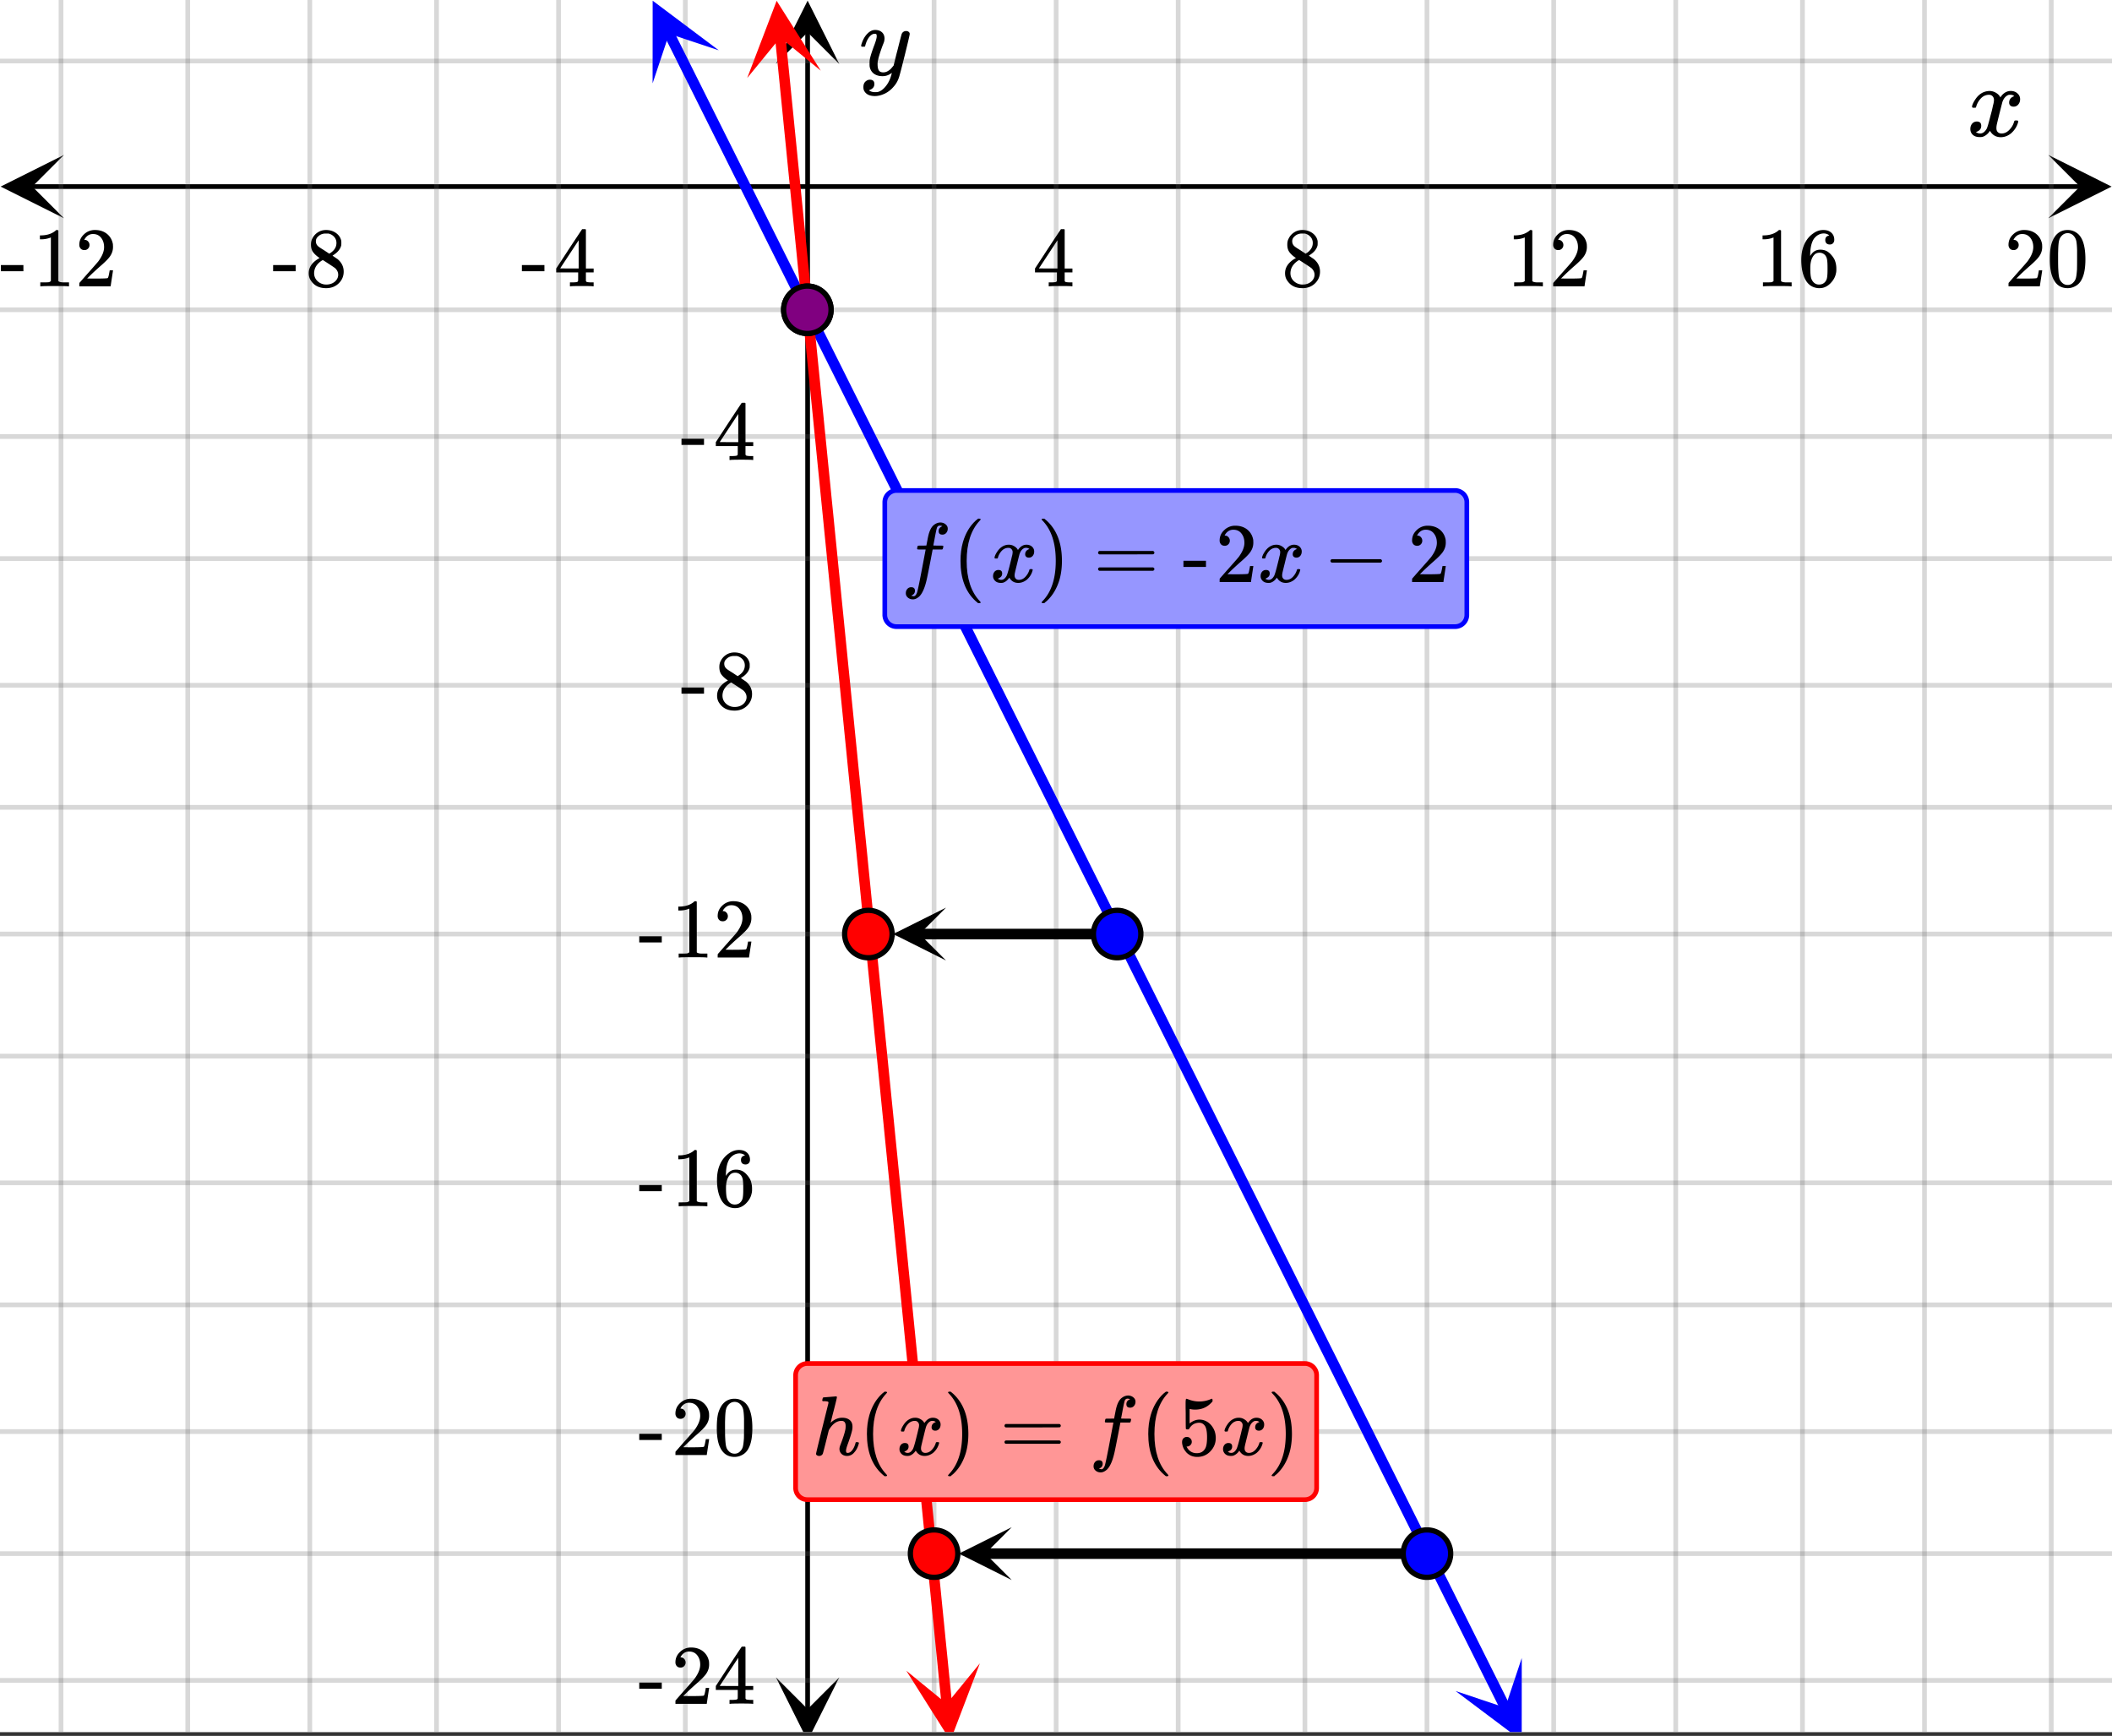 <svg xmlns="http://www.w3.org/2000/svg" xmlns:xlink="http://www.w3.org/1999/xlink" width="449.28" height="369.28" viewBox="0 0 336.96 276.96"><rect x="0" y="0" width="336.96" height="276.96" fill="#333333" stroke="none"/><defs><symbol overflow="visible" id="r"><path d="M.953-4.531c-.074-.063-.11-.125-.11-.188.04-.289.212-.664.516-1.125.508-.77 1.149-1.21 1.922-1.328.145-.02.258-.031.344-.031.375 0 .723.101 1.047.297.32.187.55.43.687.718a3.71 3.71 0 0 0 .266-.343c.406-.446.867-.672 1.39-.672.446 0 .805.133 1.079.39.281.25.422.56.422.922 0 .336-.102.618-.297.844a.916.916 0 0 1-.75.344c-.211 0-.383-.055-.516-.172a.636.636 0 0 1-.187-.469c0-.5.27-.843.812-1.031a.921.921 0 0 0-.172-.125c-.105-.063-.261-.094-.468-.094-.149 0-.25.012-.313.032-.418.18-.727.539-.922 1.078-.031.093-.187.703-.469 1.828-.28 1.125-.433 1.758-.453 1.89a2.74 2.74 0 0 0-.047.5c0 .262.07.47.22.625.155.149.359.22.609.22.457 0 .867-.192 1.234-.579.375-.383.625-.813.75-1.281.039-.114.078-.176.11-.188.03-.02.113-.031.25-.031.206 0 .312.047.312.14 0 .012-.012.07-.031.172-.188.68-.57 1.266-1.141 1.766-.512.399-1.047.594-1.61.594-.761 0-1.34-.336-1.734-1.016-.312.492-.715.813-1.203.969-.105.02-.246.031-.422.031C1.441.156.992-.062.734-.5a1.316 1.316 0 0 1-.156-.656c0-.32.094-.598.281-.828a.95.95 0 0 1 .75-.344c.47 0 .704.23.704.687 0 .399-.188.688-.563.875l-.094.047-.078.031a.123.123 0 0 1-.047.016l-.047.016c0 .031.082.086.25.156.125.055.266.078.422.078.383 0 .723-.242 1.016-.734.113-.196.32-.907.625-2.125.07-.25.144-.524.219-.828.07-.301.125-.536.156-.704.039-.164.066-.265.078-.296.063-.29.094-.5.094-.625 0-.27-.074-.477-.219-.625-.137-.157-.328-.235-.578-.235-.492 0-.918.188-1.281.563a3.171 3.171 0 0 0-.75 1.297c-.024.105-.047.168-.079.187-.023.012-.109.016-.265.016zm0 0"/></symbol><symbol overflow="visible" id="z"><path d="M7.531-7.031c.157 0 .285.043.39.125a.41.41 0 0 1 .173.343c0 .137-.266 1.278-.797 3.422-.531 2.137-.84 3.305-.922 3.516a4.073 4.073 0 0 1-.844 1.469 4.38 4.38 0 0 1-1.343 1.078c-.586.281-1.133.422-1.641.422-.824 0-1.387-.262-1.688-.781-.105-.157-.156-.376-.156-.657 0-.367.102-.652.313-.86.226-.21.468-.312.718-.312.477 0 .72.227.72.688 0 .394-.196.687-.579.875-.023.008-.047.02-.078.031-.031.02-.059.035-.078.047-.024.008-.043.016-.063.016l-.047.03c.032.063.145.13.344.204.176.063.352.094.531.094h.125c.188 0 .329-.012.422-.031.414-.118.805-.391 1.172-.829.375-.437.66-.96.86-1.562.113-.363.171-.578.171-.64 0-.009-.011-.005-.03.015a.546.546 0 0 0-.095.062c-.406.29-.855.438-1.343.438-.555 0-1.012-.133-1.375-.39-.356-.259-.586-.634-.688-1.126a4.332 4.332 0 0 1-.016-.5c0-.258.008-.46.032-.61.07-.456.32-1.253.75-2.39.238-.644.36-1.093.36-1.343A.756.756 0 0 0 2.78-6.5c-.031-.063-.094-.094-.187-.094h-.078c-.25 0-.493.117-.72.344-.355.355-.62.875-.796 1.563 0 .011-.008.03-.016.062a.22.22 0 0 1-.03.063l-.032.015C.91-4.535.89-4.53.859-4.53H.437c-.062-.063-.093-.11-.093-.14 0-.04.015-.118.047-.235.226-.758.57-1.352 1.03-1.782.364-.343.75-.515 1.157-.515.457 0 .82.125 1.094.375.27.25.406.594.406 1.031-.023.211-.039.324-.047.344 0 .074-.086.308-.25.703-.449 1.21-.715 2.094-.797 2.656a3.234 3.234 0 0 0-.015.375c0 .418.062.735.187.953.133.22.375.329.719.329.25 0 .484-.063.703-.188.227-.133.399-.266.516-.39.113-.126.258-.298.437-.516 0-.008.024-.117.078-.328.051-.22.13-.536.235-.954.101-.425.207-.832.312-1.218.407-1.625.63-2.477.672-2.563a.735.735 0 0 1 .703-.437zm0 0"/></symbol><symbol overflow="visible" id="s"><path d="M6.234 0c-.125-.031-.71-.047-1.75-.047-1.074 0-1.671.016-1.796.047h-.126v-.625h.422c.383-.008.618-.031.704-.063a.286.286 0 0 0 .171-.14c.008-.008.016-.25.016-.719v-.672h-3.5v-.625l2.031-3.11A431.58 431.58 0 0 1 4.5-9.108c.02-.008.113-.016.281-.016h.25l.078.078v6.203h1.235v.625H5.109V-.89a.25.25 0 0 0 .079.157c.07.062.328.101.765.109h.39V0zm-2.28-2.844v-4.5L1-2.859l1.469.015zm0 0"/></symbol><symbol overflow="visible" id="t"><path d="M2.313-4.516c-.438-.289-.778-.593-1.016-.906-.242-.312-.36-.723-.36-1.234 0-.383.07-.707.22-.969.195-.406.488-.734.874-.984.383-.25.82-.375 1.313-.375.613 0 1.144.164 1.594.484.445.324.722.734.828 1.234.007.055.015.164.015.329 0 .199-.008.328-.015.39-.137.594-.547 1.11-1.235 1.547l-.156.11c.5.343.758.523.781.53.664.544 1 1.215 1 2.016 0 .73-.265 1.356-.797 1.875-.53.508-1.199.766-2 .766C2.254.297 1.441-.11.922-.922c-.23-.32-.344-.71-.344-1.172 0-.976.578-1.785 1.735-2.422zM5-6.922c0-.383-.125-.71-.375-.984a1.69 1.69 0 0 0-.922-.516h-.437c-.48 0-.883.164-1.204.485-.23.21-.343.453-.343.734 0 .387.164.695.5.922.039.043.328.23.86.562l.78.516c.008-.008.067-.047.172-.11a2.95 2.95 0 0 0 .25-.187C4.758-5.883 5-6.36 5-6.922zM1.437-2.109c0 .523.192.96.579 1.312a2.01 2.01 0 0 0 1.359.516c.363 0 .695-.07 1-.219.3-.156.531-.36.688-.61.144-.226.218-.472.218-.734 0-.383-.156-.726-.468-1.031-.075-.07-.45-.328-1.125-.766l-.407-.265C3.133-4 3.02-4.07 2.937-4.125l-.109-.063-.156.079c-.563.367-.938.812-1.125 1.343-.074.243-.11.461-.11.657zm0 0"/></symbol><symbol overflow="visible" id="u"><path d="M5.61 0c-.157-.031-.872-.047-2.141-.047C2.207-.047 1.5-.03 1.344 0h-.157v-.625h.344c.52 0 .86-.008 1.016-.031.07-.008.18-.067.328-.172v-6.969c-.023 0-.059.016-.11.047a4.134 4.134 0 0 1-1.39.25h-.25v-.625h.25c.758-.02 1.39-.188 1.89-.5a2.46 2.46 0 0 0 .422-.313c.008-.03.063-.046.157-.046a.36.36 0 0 1 .234.078v8.078c.133.137.43.203.89.203h.798V0zm0 0"/></symbol><symbol overflow="visible" id="v"><path d="M1.484-5.781c-.25 0-.449-.078-.593-.235a.872.872 0 0 1-.22-.609c0-.645.243-1.195.735-1.656a2.46 2.46 0 0 1 1.766-.703c.77 0 1.41.21 1.922.625.508.418.82.964.937 1.64.008.168.016.32.016.453 0 .524-.156 1.012-.469 1.47-.25.374-.758.89-1.516 1.546-.324.281-.777.695-1.359 1.234l-.781.766 1.016.016c1.414 0 2.164-.024 2.25-.079.039-.007.085-.101.14-.28.031-.095.094-.4.188-.923v-.03h.53v.03l-.374 2.47V0h-5v-.25c0-.188.008-.29.031-.313.008-.007.383-.437 1.125-1.28.977-1.095 1.61-1.813 1.89-2.157.602-.82.907-1.57.907-2.25 0-.594-.156-1.086-.469-1.484-.312-.407-.746-.61-1.297-.61-.523 0-.945.235-1.265.703-.024.032-.047.079-.078.141a.274.274 0 0 0-.047.078c0 .012.02.016.062.016a.68.68 0 0 1 .547.25.801.801 0 0 1 .219.562c0 .23-.078.422-.235.578a.76.76 0 0 1-.578.235zm0 0"/></symbol><symbol overflow="visible" id="w"><path d="M5.031-8.11c-.199-.195-.48-.304-.843-.328-.625 0-1.153.274-1.579.813-.418.586-.625 1.492-.625 2.719L2-4.86l.11-.172c.363-.54.859-.813 1.484-.813.414 0 .781.09 1.094.266a2.6 2.6 0 0 1 .64.547c.219.242.395.492.531.75.196.449.297.933.297 1.453v.234c0 .211-.027.403-.078.578-.105.532-.383 1.032-.828 1.5-.387.407-.82.66-1.297.766a2.688 2.688 0 0 1-.547.047c-.168 0-.32-.016-.453-.047-.668-.125-1.2-.484-1.594-1.078C.83-1.66.563-2.79.563-4.218c0-.97.171-1.817.515-2.548.344-.726.82-1.296 1.438-1.703a2.62 2.62 0 0 1 1.562-.515c.531 0 .953.14 1.266.421.32.282.484.665.484 1.141 0 .23-.07.414-.203.547-.125.137-.297.203-.516.203-.218 0-.398-.062-.53-.187-.126-.125-.188-.301-.188-.532 0-.406.21-.644.64-.718zm-.593 3.235a1.18 1.18 0 0 0-.97-.484c-.335 0-.605.105-.812.312C2.22-4.597 2-3.883 2-2.907c0 .794.05 1.345.156 1.657.094.273.242.5.453.688.22.187.477.28.782.28.457 0 .804-.171 1.046-.515.133-.187.22-.41.25-.672.04-.258.063-.64.063-1.14v-.422c0-.508-.023-.895-.063-1.156a1.566 1.566 0 0 0-.25-.688zm0 0"/></symbol><symbol overflow="visible" id="x"><path d="M1.297-7.89c.5-.727 1.187-1.094 2.062-1.094.657 0 1.227.226 1.72.671.25.243.456.547.624.922.332.75.5 1.778.5 3.079 0 1.398-.195 2.46-.578 3.187-.25.523-.621.902-1.11 1.14a2.534 2.534 0 0 1-1.14.282c-1.031 0-1.79-.473-2.266-1.422-.386-.727-.578-1.79-.578-3.188 0-.832.051-1.519.156-2.062a4.48 4.48 0 0 1 .61-1.516zm3.031-.157a1.24 1.24 0 0 0-.953-.437c-.375 0-.7.148-.969.437-.199.211-.336.465-.406.766-.074.293-.121.797-.14 1.515 0 .063-.008.246-.016.547v.735c0 .855.008 1.453.031 1.796.031.637.082 1.09.156 1.36.07.273.207.508.406.703.25.273.563.406.938.406.363 0 .664-.133.906-.406.196-.195.332-.43.407-.703.07-.27.128-.723.171-1.36.008-.343.016-.94.016-1.796v-.735-.547c-.023-.718-.07-1.222-.14-1.515-.075-.301-.212-.555-.407-.766zm0 0"/></symbol><symbol overflow="visible" id="y"><path d="M.14-2.406v-.985h3.594v.985zm0 0"/></symbol><symbol overflow="visible" id="B"><path d="M4.484 3.25c0 .082-.078.125-.234.125h-.172l-.39-.328C2.07 1.578 1.265-.563 1.265-3.375c0-1.094.129-2.094.39-3C2.07-7.789 2.75-8.93 3.688-9.797c.07-.05.144-.11.218-.172.082-.07.14-.117.172-.14h.172c.102 0 .164.015.188.046.03.024.046.047.046.079 0 .03-.046.093-.14.187C2.945-8.317 2.25-6.172 2.25-3.359c0 2.804.695 4.937 2.094 6.406.093.101.14.172.14.203zm0 0"/></symbol><symbol overflow="visible" id="D"><path d="M.813-10.094l.046-.015h.297l.375.312C3.156-8.317 3.97-6.176 3.97-3.375c0 1.105-.133 2.105-.39 3C3.16 1.039 2.476 2.18 1.53 3.047c-.062.05-.136.11-.218.172-.075.07-.125.125-.157.156H1a.547.547 0 0 1-.219-.031c-.031-.024-.047-.07-.047-.14.008 0 .063-.06.157-.173C2.285 1.582 2.984-.55 2.984-3.375c0-2.82-.699-4.957-2.093-6.406-.094-.102-.149-.16-.157-.172 0-.07.024-.117.079-.14zm0 0"/></symbol><symbol overflow="visible" id="E"><path d="M.75-4.672c0-.125.063-.219.188-.281H9.53c.133.062.203.156.203.281 0 .094-.062.18-.187.25l-4.281.016H.969C.82-4.457.75-4.546.75-4.672zm0 2.61c0-.133.07-.223.219-.266h8.578a.249.249 0 0 0 .062.047l.063.047c.02.011.035.039.047.078.008.031.015.062.015.094 0 .117-.07.203-.203.265H.937C.813-1.859.75-1.945.75-2.063zm0 0"/></symbol><symbol overflow="visible" id="F"><path d="M1.328-3.094c-.137-.07-.203-.164-.203-.281 0-.113.066-.203.203-.266h7.828c.133.075.203.168.203.282 0 .105-.07.195-.203.265zm0 0"/></symbol><symbol overflow="visible" id="H"><path d="M1.438-2.89a.72.72 0 0 1 .546.234.72.72 0 0 1 .235.547c0 .21-.078.386-.235.53a.73.73 0 0 1-.515.22h-.094l.047.062c.133.293.336.531.61.719.28.187.609.281.984.281.644 0 1.101-.27 1.375-.812.175-.332.265-.907.265-1.72 0-.925-.125-1.55-.375-1.874-.23-.3-.515-.453-.86-.453-.698 0-1.23.308-1.593.922a.312.312 0 0 1-.094.125.761.761 0 0 1-.203.015c-.148 0-.23-.031-.25-.093-.023-.032-.031-.817-.031-2.36 0-.258-.008-.57-.016-.937v-.72c0-.5.032-.75.094-.75a.047.047 0 0 1 .047-.03l.25.078a4.646 4.646 0 0 0 3.625-.016.402.402 0 0 1 .172-.062c.07 0 .11.086.11.25v.171C4.8-7.686 3.878-7.25 2.765-7.25c-.282 0-.532-.023-.75-.078l-.141-.031v2.312c.508-.406 1.035-.61 1.578-.61.164 0 .348.024.547.063.602.157 1.094.5 1.469 1.032.383.523.578 1.14.578 1.859 0 .812-.29 1.515-.86 2.11-.562.593-1.261.89-2.093.89C2.52.297 2.035.14 1.64-.172a1.618 1.618 0 0 1-.438-.453C.93-.945.758-1.348.687-1.828c0-.02-.007-.055-.015-.11v-.14c0-.25.07-.445.219-.594a.745.745 0 0 1 .546-.219zm0 0"/></symbol><symbol overflow="visible" id="A"><path d="M1.594 2.188c.238.05.367.078.39.078.207 0 .383-.188.532-.563.113-.305.441-1.898.984-4.797.258-1.363.39-2.05.39-2.062v-.032h-.624c-.43 0-.653-.007-.672-.03-.063-.032-.074-.13-.031-.298.03-.132.05-.207.062-.218.02-.04.055-.063.11-.063.062-.008.273-.016.64-.016.426 0 .64-.003.64-.015 0-.02.04-.242.126-.672.082-.426.132-.688.156-.781.187-.852.473-1.446.86-1.782.35-.289.722-.437 1.109-.437.32.012.593.11.812.297.227.18.344.414.344.703a.987.987 0 0 1-.25.672.766.766 0 0 1-.61.266c-.398 0-.593-.188-.593-.563 0-.332.16-.578.484-.734l.11-.063A1.362 1.362 0 0 0 6.155-9c-.261 0-.43.168-.5.5-.074.273-.195.86-.36 1.766l-.171.89c0 .024.242.032.734.032.407 0 .649.007.735.015.082.012.125.043.125.094 0 .094-.032.242-.094.437-.023.043-.07.07-.14.079h-1.47l-.312 1.64c-.336 1.719-.543 2.758-.625 3.11-.305 1.363-.71 2.285-1.219 2.765-.336.29-.664.438-.984.438-.324 0-.594-.094-.813-.282a.867.867 0 0 1-.328-.703c0-.273.082-.5.25-.687a.789.789 0 0 1 .61-.266c.394 0 .593.188.593.563 0 .332-.156.57-.468.718zm0 0"/></symbol><symbol overflow="visible" id="C"><path d="M.781-3.75C.727-3.8.703-3.848.703-3.89c.031-.25.172-.563.422-.938.414-.633.941-1.004 1.578-1.11.133-.007.235-.015.297-.015.313 0 .598.086.86.25.269.156.46.355.578.594.113-.157.187-.25.218-.282.332-.375.711-.562 1.14-.562.364 0 .661.105.891.312.227.211.344.465.344.766 0 .281-.078.516-.234.703a.776.776 0 0 1-.625.281.64.64 0 0 1-.422-.14.521.521 0 0 1-.156-.39c0-.415.222-.696.672-.845a.58.58 0 0 0-.141-.093.705.705 0 0 0-.39-.094.91.91 0 0 0-.266.031c-.336.149-.586.445-.75.89-.032.075-.164.579-.39 1.516-.231.93-.356 1.45-.376 1.563a1.827 1.827 0 0 0-.047.406c0 .211.063.383.188.516.125.125.289.187.5.187.383 0 .726-.16 1.031-.484.3-.32.508-.676.625-1.063.02-.082.04-.129.063-.14.03-.02.109-.031.234-.031.164 0 .25.039.25.109 0 .012-.012.058-.031.14-.149.563-.461 1.055-.938 1.47-.43.323-.875.484-1.344.484-.625 0-1.101-.282-1.421-.844-.262.406-.594.68-1 .812-.086.02-.2.032-.344.032-.524 0-.89-.188-1.11-.563a.953.953 0 0 1-.14-.531c0-.27.078-.5.234-.688a.798.798 0 0 1 .625-.28c.395 0 .594.187.594.562 0 .336-.164.574-.484.718a.359.359 0 0 1-.063.047l-.078.031c-.012.012-.024.016-.031.016h-.032c0 .031.063.074.188.125a.817.817 0 0 0 .36.078c.32 0 .597-.203.827-.61.102-.163.282-.75.532-1.75.05-.206.109-.437.171-.687.063-.257.11-.457.141-.593.031-.133.05-.211.063-.235a2.86 2.86 0 0 0 .078-.531.678.678 0 0 0-.188-.5.613.613 0 0 0-.484-.203c-.406 0-.762.156-1.063.469a2.562 2.562 0 0 0-.609 1.078c-.012.074-.031.12-.063.14a.752.752 0 0 1-.218.016zm0 0"/></symbol><symbol overflow="visible" id="G"><path d="M5.578.14c-.344 0-.633-.105-.86-.312A1.088 1.088 0 0 1 4.376-1c0-.145.047-.344.14-.594.426-1.082.696-1.93.813-2.547.02-.132.031-.304.031-.515 0-.532-.218-.797-.656-.797-.156 0-.273.012-.344.031-.605.125-1.136.559-1.593 1.297l-.094.172-.453 1.828c-.293 1.168-.461 1.805-.5 1.906a.628.628 0 0 1-.594.36.615.615 0 0 1-.328-.094C.69-.016.64-.098.64-.203c0-.113.66-2.817 1.984-8.11 0-.101-.027-.171-.078-.203-.094-.039-.274-.066-.531-.078h-.297a.936.936 0 0 1-.094-.094c0-.019.016-.109.047-.265.039-.164.098-.25.172-.25.008 0 .336-.024.984-.078l.969-.078c.113 0 .172.043.172.125 0 .093-.164.773-.485 2.03a120.218 120.218 0 0 0-.515 2.032c0 .024.031 0 .094-.062.53-.477 1.113-.72 1.75-.72.5 0 .894.122 1.187.36.3.242.453.594.453 1.063 0 .21-.016.383-.047.515-.086.461-.336 1.258-.75 2.391-.156.438-.234.758-.234.953a.61.61 0 0 0 .062.266c.04.043.11.062.204.062.25 0 .484-.133.703-.406.226-.281.406-.648.53-1.11.02-.1.04-.16.063-.171.032-.02.11-.031.235-.031.164.03.254.07.265.109 0 .012-.015.078-.046.203-.149.531-.375.969-.688 1.313-.313.386-.703.578-1.172.578zm0 0"/></symbol><clipPath id="a"><path d="M0 0h336.96v276.34H0zm0 0"/></clipPath><clipPath id="b"><path d="M.102 24.715H11V35H.102zm0 0"/></clipPath><clipPath id="c"><path d="M326.79 24.715h10.17V35h-10.17zm0 0"/></clipPath><clipPath id="d"><path d="M9 0h319v276.34H9zm0 0"/></clipPath><clipPath id="e"><path d="M123.797 267H134v9.34h-10.203zm0 0"/></clipPath><clipPath id="f"><path d="M123.797 0H134v10.21h-10.203zm0 0"/></clipPath><clipPath id="g"><path d="M0 9h336.96v260H0zm0 0"/></clipPath><clipPath id="h"><path d="M104 0h11v14h-11zm0 0"/></clipPath><clipPath id="i"><path d="M109.406-2.523l11.856 23.742L97.52 33.074 85.664 9.332zm0 0"/></clipPath><clipPath id="j"><path d="M232 264h11v12.34h-11zm0 0"/></clipPath><clipPath id="k"><path d="M242.79 264.54l11.858 23.741-23.742 11.86-11.86-23.743zm0 0"/></clipPath><clipPath id="l"><path d="M119 0h12v13h-12zm0 0"/></clipPath><clipPath id="m"><path d="M129.777-.46l2.637 26.405-26.406 2.637-2.637-26.406zm0 0"/></clipPath><clipPath id="n"><path d="M144 265h13v11.34h-13zm0 0"/></clipPath><clipPath id="o"><path d="M156.332 265.39l2.64 26.407-26.41 2.64-2.636-26.41zm0 0"/></clipPath><clipPath id="p"><path d="M142 144h8.93v9.242H142zm0 0"/></clipPath><clipPath id="q"><path d="M152 243h9.414v9.094H152zm0 0"/></clipPath></defs><g clip-path="url(#a)" fill="#fff"><path d="M0 0h336.96v276.96H0z"/><path d="M0 0h336.96v276.96H0z"/></g><path d="M5.055 29.77h326.89" fill="none" stroke="#000" stroke-width=".749"/><g clip-path="url(#b)"><path d="M10.21 24.715L.103 29.77l10.109 5.054-5.055-5.054zm0 0"/></g><g clip-path="url(#c)"><path d="M326.79 24.715l10.108 5.055-10.109 5.054 5.055-5.054zm0 0"/></g><g clip-path="url(#d)"><path d="M149.027 0v277.836M168.5 0v277.836M187.973 0v277.836M208.19 0v277.836M227.664 0v277.836M247.883 0v277.836M267.352 0v277.836M287.574 0v277.836M307.043 0v277.836M327.266 0v277.836M109.336 0v277.836M89.117 0v277.836M69.648 0v277.836M49.426 0v277.836M29.957 0v277.836M9.734 0v277.836" fill="none" stroke-linecap="round" stroke-linejoin="round" stroke="#666" stroke-opacity=".251" stroke-width=".749"/></g><path d="M128.852 272.781V5.055" fill="none" stroke="#000" stroke-width=".749"/><g clip-path="url(#e)"><path d="M123.797 267.625l5.055 10.113 5.054-10.113-5.054 5.059zm0 0"/></g><g clip-path="url(#f)"><path d="M123.797 10.21L128.852.103l5.054 10.109-5.054-5.055zm0 0"/></g><g clip-path="url(#g)"><path d="M0 9.734h337M0 49.426h337M0 69.648h337M0 89.118h337M0 109.335h337M0 128.809h337M0 149.027h337M0 168.5h337M0 188.719h337M0 208.19h337M0 228.411h337M0 247.882h337M0 268.102h337" fill="none" stroke-linecap="round" stroke-linejoin="round" stroke="#666" stroke-opacity=".251" stroke-width=".749"/></g><path d="M106.711 5.281l.894 1.793.899 1.793.894 1.797.895 1.793.898 1.793 1.79 3.586.898 1.797.894 1.793.899 1.793 1.789 3.586.898 1.797 1.79 3.586.898 1.792.894 1.793.895 1.797.898 1.793 1.79 3.586.898 1.797 1.789 3.586.898 1.793.895 1.793.898 1.797 1.79 3.586.898 1.793.894 1.793.895 1.797.898 1.793 1.79 3.586.898 1.796 1.789 3.586.898 1.793.895 1.793.894 1.797.899 1.793 1.789 3.586.898 1.793.895 1.797.898 1.793 1.79 3.586.898 1.797 1.789 3.586.898 1.793.895 1.793.894 1.796.899 1.793 1.789 3.586.898 1.793.895 1.797.894 1.793.899 1.793.894 1.793.899 1.793.894 1.797.895 1.793.898 1.793.895 1.793.894 1.797.899 1.793 1.789 3.586.898 1.793.895 1.796.894 1.793.899 1.793 1.789 3.586.898 1.797 1.79 3.586.898 1.793.894 1.797.899 1.793 1.789 3.586.898 1.793.895 1.797.894 1.793.899 1.793 1.789 3.586.898 1.797 1.79 3.585.898 1.793.894 1.797.895 1.793.898 1.793.895 1.793.898 1.793.895 1.797.894 1.793.899 1.793 1.789 3.586.898 1.797 1.79 3.586.898 1.793.894 1.797.895 1.793.898 1.793 1.79 3.585.898 1.797.894 1.793.899 1.793 1.789 3.586.898 1.797 1.79 3.586.898 1.793.894 1.793.895 1.797.898 1.793 1.79 3.586.898 1.797 1.789 3.586.898 1.793.895 1.792.894 1.797.899 1.793.894 1.793.899 1.793.894 1.793.895 1.797.898 1.793 1.79 3.586.898 1.797 1.789 3.586.898 1.793.895 1.793.894 1.797" fill="none" stroke-width="1.685" stroke-linecap="round" stroke-linejoin="round" stroke="#00f"/><g clip-path="url(#h)"><g clip-path="url(#i)"><path d="M114.676 8.027L104.129.11l-.008 13.188 2.64-7.91zm0 0" fill="#00f"/></g></g><g clip-path="url(#j)"><g clip-path="url(#k)"><path d="M242.79 264.54l-.009 13.187-10.543-7.918 7.91 2.644zm0 0" fill="#00f"/></g></g><path d="M124.484 5.875l.18 1.785.176 1.785.18 1.785.18 1.79.175 1.785.36 3.57.175 1.785.18 1.785.18 1.79.175 1.785.36 3.57.175 1.785.18 1.79.18 1.784.176 1.785.359 3.57.176 1.786.18 1.789.18 1.785.175 1.785.36 3.57.175 1.786.18 1.789.18 1.785.175 1.785.36 3.57.175 1.786.18 1.789.18 1.785.176 1.785.359 3.57.176 1.785.18 1.79.18 1.785.175 1.785.36 3.57.175 1.785.18 1.79.18 1.784.175 1.786.36 3.57.175 1.789.36 3.57.176 1.785.359 3.57.176 1.79.36 3.57.175 1.785.36 3.57.175 1.79.36 3.57.175 1.785.36 3.57.175 1.79.36 3.57.175 1.785.36 3.57.176 1.79.359 3.57.176 1.785.18 1.785.18 1.79.175 1.784.36 3.57.175 1.786.18 1.785.18 1.789.175 1.785.36 3.57.175 1.786.18 1.785.18 1.789.176 1.785.359 3.57.176 1.785.18 1.786.18 1.789.175 1.785.36 3.57.175 1.785.18 1.785.18 1.79.175 1.785.36 3.57.175 1.785.18 1.785.18 1.79.175 1.784.36 3.57.176 1.786.18 1.789.179 1.785.176 1.785.36 3.57.175 1.786.18 1.789.18 1.785.175 1.785.36 3.57.175 1.786.18 1.789.18 1.785.175 1.785.36 3.57.176 1.785.18 1.79.179 1.785.176 1.785.36 3.57.175 1.785.18 1.79.18 1.785.175 1.785.36 3.57.175 1.789.36 3.57.175 1.786.36 3.57.176 1.789" fill="none" stroke-width="1.685" stroke-linecap="round" stroke-linejoin="round" stroke="red"/><g clip-path="url(#l)"><g clip-path="url(#m)"><path d="M130.95 11.273L123.91.125l-4.695 12.32 5.281-6.453zm0 0" fill="red"/></g></g><g clip-path="url(#n)"><g clip-path="url(#o)"><path d="M156.332 265.39l-4.695 12.325-7.04-11.152 6.454 5.28zm0 0" fill="red"/></g></g><path d="M178.234 149.027h-31.601" fill="none" stroke-width="1.685" stroke="#000"/><g clip-path="url(#p)"><path d="M150.93 153.242l-8.426-4.215 8.426-4.21-4.215 4.21zm0 0"/></g><path d="M227.664 247.883h-70.547" fill="none" stroke-width="1.685" stroke="#000"/><g clip-path="url(#q)"><path d="M161.414 252.094l-8.426-4.211 8.426-4.215-4.215 4.215zm0 0"/></g><path d="M132.59 49.426a3.76 3.76 0 0 1-1.106 2.676 3.758 3.758 0 0 1-2.675 1.105c-.5 0-.985-.094-1.446-.285a3.734 3.734 0 0 1-1.23-.82 3.81 3.81 0 0 1-1.106-2.676c0-.5.094-.985.29-1.446.19-.464.464-.875.816-1.226a3.734 3.734 0 0 1 1.23-.82 3.777 3.777 0 0 1 4.121.82 3.8 3.8 0 0 1 .82 1.226c.192.461.286.946.286 1.446zm0 0M142.328 149.027c0 .504-.098.985-.289 1.45a3.718 3.718 0 0 1-.82 1.226 3.758 3.758 0 0 1-1.227.82 3.763 3.763 0 0 1-2.894 0 3.718 3.718 0 0 1-1.227-.82 3.718 3.718 0 0 1-.82-1.226 3.763 3.763 0 0 1 0-2.895c.191-.465.465-.871.82-1.227a3.718 3.718 0 0 1 1.227-.82 3.763 3.763 0 0 1 2.895 0c.46.192.87.465 1.226.82.355.356.629.762.82 1.227.191.465.29.945.29 1.445zm0 0M152.813 247.883c0 .5-.098.984-.29 1.445a3.678 3.678 0 0 1-.82 1.227 3.718 3.718 0 0 1-1.226.82 3.763 3.763 0 0 1-2.895 0 3.718 3.718 0 0 1-1.227-.82 3.678 3.678 0 0 1-.82-1.227 3.763 3.763 0 0 1 0-2.895 3.779 3.779 0 0 1 2.047-2.047 3.754 3.754 0 0 1 1.445-.284 3.76 3.76 0 0 1 2.676 1.105c.356.356.63.766.82 1.227.192.464.29.945.29 1.449zm0 0" fill="red" stroke-width=".843" stroke="#000"/><path d="M132.59 49.426a3.76 3.76 0 0 1-1.106 2.676 3.758 3.758 0 0 1-2.675 1.105c-.5 0-.985-.094-1.446-.285a3.734 3.734 0 0 1-1.23-.82 3.81 3.81 0 0 1-1.106-2.676c0-.5.094-.985.29-1.446.19-.464.464-.875.816-1.226a3.734 3.734 0 0 1 1.23-.82 3.777 3.777 0 0 1 4.121.82 3.8 3.8 0 0 1 .82 1.226c.192.461.286.946.286 1.446zm0 0" fill="purple" stroke-width=".843" stroke="#000"/><path d="M182.016 149.027a3.76 3.76 0 0 1-1.106 2.676 3.758 3.758 0 0 1-1.226.82 3.763 3.763 0 0 1-2.895 0 3.678 3.678 0 0 1-1.226-.82 3.718 3.718 0 0 1-.82-1.226 3.763 3.763 0 0 1 0-2.895c.19-.465.464-.871.82-1.227a3.678 3.678 0 0 1 1.226-.82 3.763 3.763 0 0 1 2.895 0c.46.192.87.465 1.226.82a3.754 3.754 0 0 1 1.105 2.672zm0 0M231.445 247.883c0 .5-.097.984-.289 1.445a3.678 3.678 0 0 1-.82 1.227 3.718 3.718 0 0 1-1.227.82 3.758 3.758 0 0 1-2.894 0 3.718 3.718 0 0 1-1.227-.82 3.678 3.678 0 0 1-.82-1.227 3.763 3.763 0 0 1 0-2.895 3.779 3.779 0 0 1 2.047-2.047 3.76 3.76 0 0 1 1.45-.284 3.754 3.754 0 0 1 2.671 1.105c.355.356.629.766.82 1.227.192.464.29.945.29 1.449zm0 0" fill="#00f" stroke-width=".843" stroke="#000"/><use xlink:href="#r" x="313.784" y="21.718"/><use xlink:href="#s" x="164.756" y="45.682"/><use xlink:href="#t" x="204.447" y="45.682"/><use xlink:href="#u" x="240.393" y="45.682"/><use xlink:href="#v" x="247.133" y="45.682"/><use xlink:href="#u" x="280.084" y="45.682"/><use xlink:href="#w" x="286.824" y="45.682"/><use xlink:href="#v" x="319.776" y="45.682"/><use xlink:href="#x" x="326.516" y="45.682"/><use xlink:href="#y" x="83.127" y="45.682"/><use xlink:href="#s" x="88.369" y="45.682"/><use xlink:href="#y" x="43.436" y="45.682"/><use xlink:href="#t" x="48.678" y="45.682"/><use xlink:href="#y" y="45.682"/><use xlink:href="#u" x="5.242" y="45.682"/><use xlink:href="#v" x="11.982" y="45.682"/><use xlink:href="#z" x="137.047" y="11.982"/><use xlink:href="#y" x="108.589" y="73.391"/><use xlink:href="#s" x="113.831" y="73.391"/><use xlink:href="#y" x="108.589" y="113.082"/><use xlink:href="#t" x="113.831" y="113.082"/><use xlink:href="#y" x="101.849" y="152.773"/><use xlink:href="#u" x="107.091" y="152.773"/><use xlink:href="#v" x="113.831" y="152.773"/><use xlink:href="#y" x="101.849" y="192.464"/><use xlink:href="#u" x="107.091" y="192.464"/><use xlink:href="#w" x="113.831" y="192.464"/><use xlink:href="#y" x="101.849" y="232.156"/><use xlink:href="#v" x="107.091" y="232.156"/><use xlink:href="#x" x="113.831" y="232.156"/><use xlink:href="#y" x="101.849" y="271.847"/><use xlink:href="#v" x="107.091" y="271.847"/><use xlink:href="#s" x="113.831" y="271.847"/><path d="M141.164 98.105V80.133a1.889 1.889 0 0 1 .55-1.324c.177-.176.38-.313.606-.407.23-.097.47-.144.72-.144h89.116c.246 0 .489.047.715.144a1.876 1.876 0 0 1 1.016 1.012c.094.23.14.469.14.719v17.972a1.88 1.88 0 0 1-.546 1.325 1.866 1.866 0 0 1-1.324.547h-89.118c-.25 0-.488-.047-.719-.141a1.92 1.92 0 0 1-.605-.406 1.884 1.884 0 0 1-.55-1.324zm0 0" fill="#9696ff" stroke="#00f" stroke-width=".749"/><use xlink:href="#A" x="143.787" y="92.862"/><use xlink:href="#B" x="151.978" y="92.862"/><use xlink:href="#C" x="157.969" y="92.862"/><use xlink:href="#D" x="165.458" y="92.862"/><use xlink:href="#E" x="174.444" y="92.862"/><use xlink:href="#y" x="188.673" y="92.862"/><use xlink:href="#v" x="193.915" y="92.862"/><use xlink:href="#C" x="200.655" y="92.862"/><use xlink:href="#F" x="211.14" y="92.862"/><use xlink:href="#v" x="224.62" y="92.862"/><path d="M126.938 237.398v-17.972c0-.25.046-.488.14-.719.098-.226.23-.43.406-.605.176-.176.38-.313.61-.407a1.87 1.87 0 0 1 .715-.144h79.382c.247 0 .489.05.715.144.23.094.434.23.61.407.175.175.308.379.406.605.094.23.14.469.14.719v17.972a1.866 1.866 0 0 1-1.87 1.872h-79.383a1.866 1.866 0 0 1-1.871-1.872zm0 0" fill="#ff9696" stroke="red" stroke-width=".749"/><use xlink:href="#G" x="129.558" y="232.156"/><use xlink:href="#B" x="137.047" y="232.156"/><g><use xlink:href="#C" x="143.038" y="232.156"/></g><g><use xlink:href="#D" x="150.527" y="232.156"/></g><g><use xlink:href="#E" x="159.513" y="232.156"/></g><g><use xlink:href="#A" x="173.742" y="232.156"/></g><g><use xlink:href="#B" x="181.933" y="232.156"/></g><g><use xlink:href="#H" x="187.924" y="232.156"/></g><g><use xlink:href="#C" x="194.664" y="232.156"/></g><g><use xlink:href="#D" x="202.153" y="232.156"/></g></svg>